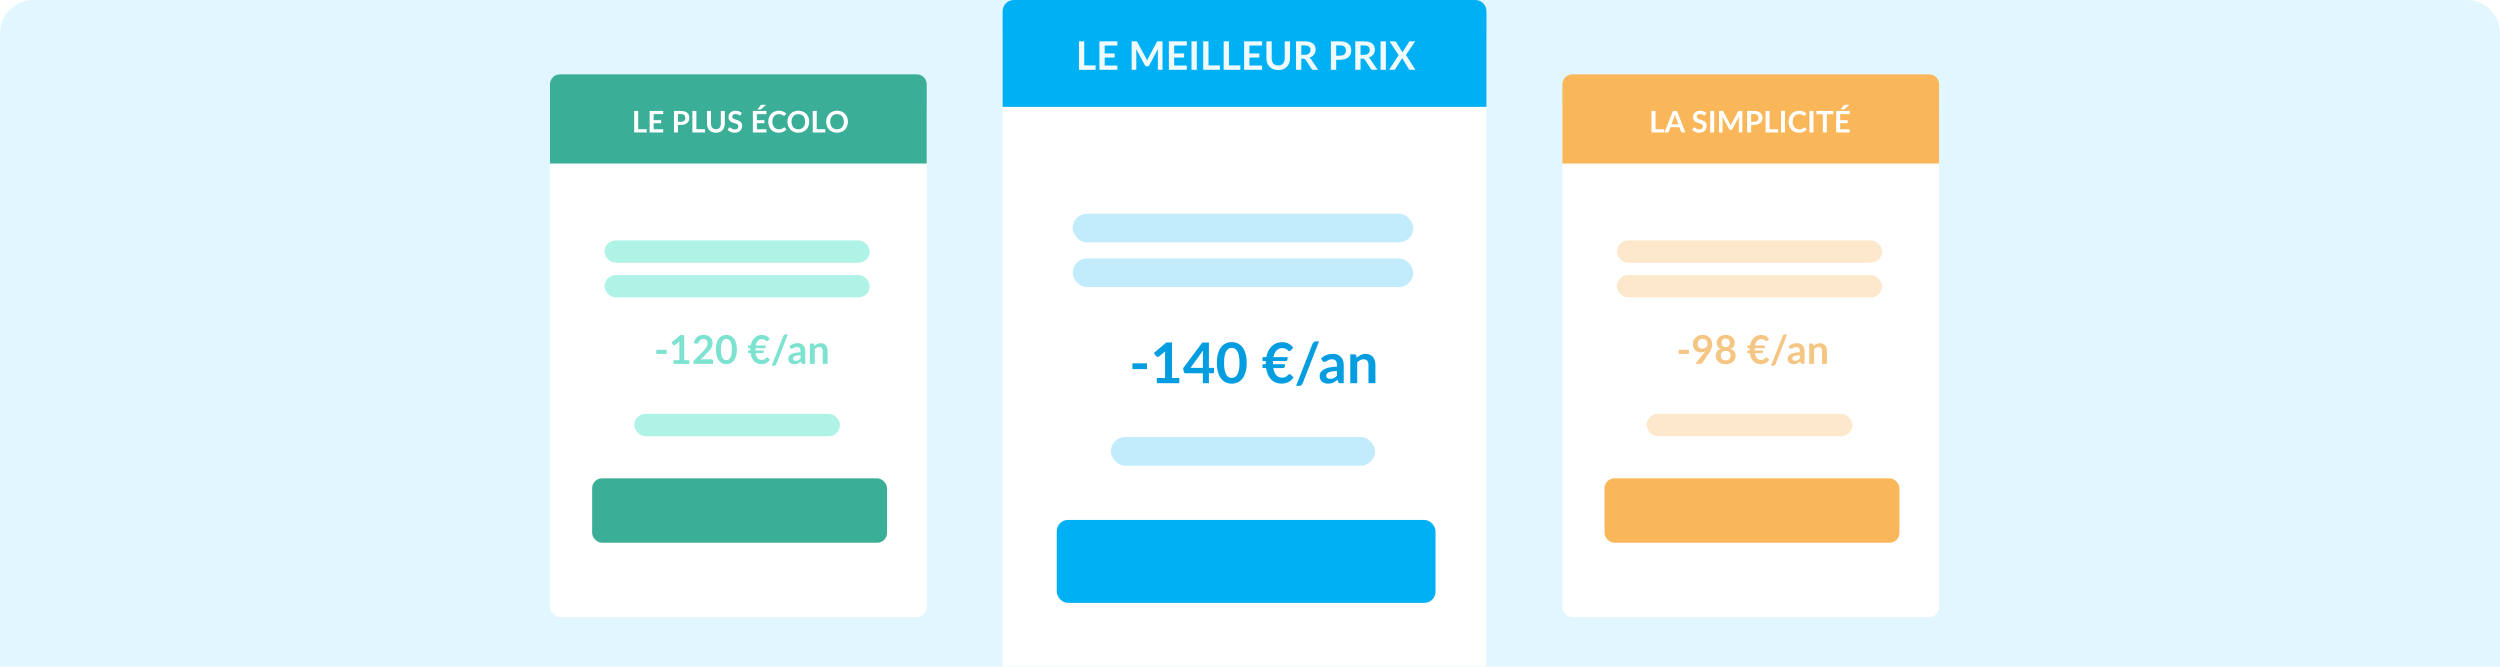 <svg width="300" height="80" viewBox="0 0 300 80" fill="none" xmlns="http://www.w3.org/2000/svg">
<g clip-path="url(#clip0_12466_52955)">
<g clip-path="url(#clip1_12466_52955)">
<path d="M-1 4C-1 1.791 0.791 0 3 0H296C298.209 0 300 1.791 300 4V80H-1V4Z" fill="#E1F6FF"/>
<g clip-path="url(#clip2_12466_52955)">
<g filter="url(#filter0_dd_12466_52955)">
<rect x="187.487" y="8.922" width="45.205" height="62.156" rx="1.19" fill="white"/>
</g>
<path d="M187.487 10.111C187.487 9.454 188.02 8.922 188.677 8.922H231.502C232.159 8.922 232.692 9.454 232.692 10.111V19.628H187.487V10.111Z" fill="#F9B759"/>
<rect x="194.03" y="28.848" width="31.822" height="2.677" rx="1.338" fill="#FDE8CB"/>
<rect x="194.03" y="33.011" width="31.822" height="2.677" rx="1.338" fill="#FDE8CB"/>
<rect x="197.599" y="49.665" width="24.684" height="2.677" rx="1.338" fill="#FDE8CB"/>
<path d="M201.439 41.98H202.671V42.47H201.439V41.98ZM203.728 41.254C203.728 41.446 203.777 41.593 203.875 41.694C203.975 41.794 204.116 41.844 204.299 41.844C204.394 41.844 204.479 41.829 204.553 41.799C204.628 41.769 204.691 41.727 204.741 41.675C204.792 41.623 204.83 41.561 204.855 41.489C204.882 41.418 204.896 41.341 204.896 41.259C204.896 41.165 204.882 41.082 204.853 41.009C204.825 40.934 204.784 40.872 204.732 40.821C204.679 40.77 204.617 40.731 204.544 40.704C204.472 40.678 204.394 40.664 204.308 40.664C204.219 40.664 204.139 40.679 204.068 40.709C203.997 40.738 203.936 40.778 203.885 40.831C203.834 40.883 203.795 40.946 203.768 41.019C203.741 41.09 203.728 41.168 203.728 41.254ZM204.508 42.327C204.535 42.294 204.56 42.261 204.584 42.23C204.608 42.198 204.631 42.166 204.653 42.134C204.574 42.185 204.487 42.224 204.392 42.251C204.296 42.276 204.196 42.289 204.092 42.289C203.973 42.289 203.856 42.268 203.742 42.227C203.628 42.186 203.526 42.124 203.437 42.041C203.349 41.958 203.276 41.854 203.221 41.732C203.167 41.608 203.14 41.464 203.14 41.299C203.14 41.145 203.169 41.001 203.226 40.866C203.283 40.731 203.363 40.613 203.466 40.512C203.569 40.41 203.693 40.33 203.837 40.271C203.982 40.213 204.141 40.183 204.315 40.183C204.491 40.183 204.649 40.211 204.789 40.267C204.93 40.322 205.05 40.4 205.148 40.5C205.248 40.6 205.324 40.719 205.377 40.859C205.43 40.999 205.457 41.152 205.457 41.318C205.457 41.425 205.448 41.525 205.429 41.62C205.411 41.716 205.386 41.808 205.353 41.896C205.319 41.984 205.279 42.069 205.231 42.153C205.184 42.237 205.131 42.321 205.072 42.403L204.284 43.526C204.257 43.564 204.217 43.597 204.163 43.624C204.109 43.649 204.048 43.662 203.98 43.662H203.44L204.508 42.327ZM207.083 43.241C207.18 43.241 207.264 43.227 207.337 43.2C207.41 43.172 207.471 43.133 207.521 43.084C207.571 43.034 207.609 42.976 207.635 42.907C207.66 42.839 207.673 42.766 207.673 42.686C207.673 42.498 207.62 42.355 207.516 42.258C207.411 42.161 207.267 42.113 207.083 42.113C206.899 42.113 206.754 42.161 206.65 42.258C206.545 42.355 206.493 42.498 206.493 42.686C206.493 42.766 206.505 42.839 206.531 42.907C206.556 42.976 206.593 43.034 206.643 43.084C206.693 43.133 206.755 43.172 206.828 43.2C206.901 43.227 206.986 43.241 207.083 43.241ZM207.083 40.626C206.996 40.626 206.92 40.639 206.857 40.666C206.793 40.693 206.74 40.73 206.697 40.776C206.656 40.82 206.625 40.872 206.605 40.93C206.586 40.989 206.576 41.051 206.576 41.116C206.576 41.184 206.584 41.251 206.6 41.316C206.617 41.379 206.646 41.436 206.685 41.487C206.725 41.536 206.777 41.576 206.842 41.606C206.907 41.636 206.988 41.651 207.083 41.651C207.178 41.651 207.258 41.636 207.323 41.606C207.388 41.576 207.44 41.536 207.48 41.487C207.52 41.436 207.547 41.379 207.563 41.316C207.581 41.251 207.59 41.184 207.59 41.116C207.59 41.051 207.579 40.989 207.559 40.93C207.538 40.872 207.507 40.82 207.466 40.776C207.425 40.73 207.372 40.693 207.309 40.666C207.245 40.639 207.17 40.626 207.083 40.626ZM207.663 41.868C207.873 41.936 208.027 42.041 208.127 42.182C208.227 42.322 208.277 42.493 208.277 42.696C208.277 42.848 208.248 42.986 208.189 43.11C208.132 43.233 208.051 43.339 207.946 43.426C207.842 43.513 207.716 43.581 207.568 43.628C207.422 43.676 207.26 43.7 207.083 43.7C206.905 43.7 206.743 43.676 206.595 43.628C206.449 43.581 206.324 43.513 206.219 43.426C206.114 43.339 206.033 43.233 205.974 43.11C205.917 42.986 205.888 42.848 205.888 42.696C205.888 42.493 205.938 42.322 206.038 42.182C206.138 42.041 206.293 41.936 206.502 41.868C206.336 41.798 206.21 41.699 206.126 41.57C206.044 41.442 206.003 41.287 206.003 41.106C206.003 40.976 206.029 40.855 206.081 40.742C206.135 40.63 206.21 40.532 206.305 40.45C206.4 40.366 206.513 40.301 206.645 40.255C206.778 40.207 206.924 40.183 207.083 40.183C207.241 40.183 207.386 40.207 207.518 40.255C207.651 40.301 207.766 40.366 207.861 40.45C207.956 40.532 208.03 40.63 208.082 40.742C208.136 40.855 208.163 40.976 208.163 41.106C208.163 41.287 208.121 41.442 208.037 41.57C207.954 41.699 207.83 41.798 207.663 41.868ZM209.682 41.454H209.998C210.035 41.26 210.093 41.086 210.172 40.93C210.251 40.773 210.348 40.64 210.462 40.531C210.577 40.421 210.706 40.337 210.85 40.279C210.994 40.218 211.152 40.188 211.321 40.188C211.542 40.188 211.73 40.231 211.887 40.317C212.044 40.401 212.176 40.515 212.282 40.659L212.075 40.883C212.06 40.9 212.043 40.916 212.025 40.93C212.008 40.943 211.983 40.95 211.952 40.95C211.93 40.95 211.909 40.943 211.89 40.93C211.872 40.918 211.853 40.902 211.83 40.883C211.808 40.864 211.784 40.843 211.757 40.821C211.73 40.799 211.697 40.778 211.659 40.759C211.623 40.74 211.579 40.724 211.528 40.712C211.477 40.699 211.417 40.693 211.347 40.693C211.16 40.693 211.002 40.757 210.874 40.885C210.745 41.014 210.656 41.203 210.605 41.454H211.799V41.635C211.799 41.671 211.784 41.705 211.754 41.737C211.726 41.767 211.686 41.782 211.635 41.782H210.565C210.563 41.809 210.562 41.836 210.562 41.863C210.562 41.889 210.562 41.915 210.562 41.942C210.562 41.961 210.562 41.98 210.562 41.999C210.562 42.018 210.563 42.036 210.565 42.053H211.573V42.232C211.573 42.268 211.558 42.302 211.528 42.334C211.498 42.364 211.458 42.379 211.409 42.379H210.593C210.638 42.652 210.722 42.856 210.848 42.991C210.975 43.124 211.132 43.191 211.319 43.191C211.433 43.191 211.524 43.176 211.592 43.145C211.662 43.114 211.719 43.079 211.761 43.041C211.806 43.003 211.842 42.969 211.871 42.938C211.901 42.907 211.933 42.891 211.968 42.891C211.986 42.891 212.001 42.894 212.014 42.9C212.026 42.905 212.04 42.916 212.054 42.931L212.309 43.164C212.198 43.336 212.056 43.467 211.885 43.559C211.714 43.65 211.515 43.695 211.288 43.695C211.101 43.695 210.933 43.664 210.784 43.602C210.636 43.539 210.508 43.45 210.398 43.336C210.289 43.222 210.199 43.084 210.129 42.922C210.061 42.76 210.013 42.579 209.984 42.379H209.682V42.053H209.958C209.956 42.036 209.956 42.018 209.956 41.999C209.956 41.98 209.956 41.961 209.956 41.942C209.956 41.915 209.956 41.889 209.956 41.863C209.956 41.836 209.956 41.809 209.958 41.782H209.682V41.454ZM213.08 43.669C213.053 43.742 213.009 43.797 212.949 43.833C212.89 43.87 212.83 43.888 212.768 43.888H212.518L213.908 40.333C213.933 40.267 213.972 40.216 214.024 40.181C214.077 40.145 214.138 40.126 214.208 40.126H214.46L213.08 43.669ZM215.977 42.62C215.807 42.628 215.664 42.643 215.549 42.665C215.433 42.685 215.34 42.712 215.27 42.746C215.2 42.779 215.15 42.818 215.12 42.862C215.09 42.907 215.075 42.955 215.075 43.008C215.075 43.111 215.105 43.184 215.166 43.229C215.227 43.273 215.307 43.295 215.406 43.295C215.526 43.295 215.63 43.274 215.718 43.231C215.806 43.187 215.893 43.12 215.977 43.031V42.62ZM214.63 41.561C214.911 41.304 215.249 41.175 215.644 41.175C215.787 41.175 215.914 41.199 216.027 41.247C216.139 41.293 216.235 41.358 216.312 41.442C216.39 41.524 216.449 41.624 216.488 41.739C216.53 41.855 216.55 41.982 216.55 42.12V43.662H216.284C216.228 43.662 216.185 43.654 216.155 43.638C216.125 43.62 216.101 43.586 216.084 43.536L216.032 43.36C215.97 43.415 215.909 43.464 215.851 43.507C215.792 43.548 215.731 43.583 215.668 43.612C215.604 43.64 215.536 43.662 215.463 43.676C215.392 43.692 215.312 43.7 215.225 43.7C215.122 43.7 215.027 43.686 214.94 43.659C214.852 43.631 214.777 43.589 214.713 43.533C214.65 43.478 214.601 43.409 214.566 43.326C214.531 43.244 214.514 43.148 214.514 43.038C214.514 42.977 214.524 42.916 214.545 42.855C214.565 42.793 214.599 42.735 214.644 42.679C214.692 42.624 214.753 42.571 214.828 42.522C214.902 42.473 214.993 42.43 215.101 42.394C215.211 42.357 215.338 42.328 215.482 42.306C215.626 42.282 215.791 42.267 215.977 42.263V42.12C215.977 41.957 215.942 41.836 215.872 41.758C215.802 41.679 215.702 41.639 215.57 41.639C215.475 41.639 215.396 41.651 215.332 41.673C215.27 41.695 215.216 41.72 215.168 41.749C215.12 41.776 215.077 41.8 215.037 41.823C214.999 41.845 214.956 41.856 214.909 41.856C214.867 41.856 214.832 41.846 214.804 41.825C214.775 41.803 214.752 41.777 214.735 41.749L214.63 41.561ZM217.653 41.52C217.702 41.471 217.754 41.426 217.808 41.385C217.863 41.342 217.921 41.306 217.982 41.278C218.043 41.248 218.109 41.225 218.179 41.209C218.249 41.191 218.325 41.183 218.407 41.183C218.541 41.183 218.659 41.206 218.762 41.252C218.865 41.296 218.951 41.359 219.019 41.442C219.089 41.523 219.141 41.62 219.176 41.735C219.212 41.847 219.231 41.972 219.231 42.108V43.662H218.643V42.108C218.643 41.959 218.609 41.844 218.541 41.763C218.473 41.681 218.369 41.639 218.229 41.639C218.128 41.639 218.032 41.662 217.944 41.708C217.855 41.754 217.771 41.817 217.691 41.896V43.662H217.104V41.221H217.463C217.539 41.221 217.589 41.256 217.613 41.328L217.653 41.52Z" fill="#F5C683"/>
<rect x="192.543" y="57.398" width="35.39" height="7.732" rx="1.19" fill="#F9B759"/>
<path d="M199.695 15.5V15.896H198.183V13.316H198.663V15.5H199.695ZM201.401 14.922L201.087 14.063C201.071 14.025 201.055 13.98 201.039 13.928C201.022 13.875 201.005 13.819 200.989 13.758C200.973 13.819 200.957 13.876 200.94 13.93C200.924 13.982 200.908 14.028 200.892 14.067L200.58 14.922H201.401ZM202.248 15.896H201.877C201.836 15.896 201.802 15.886 201.775 15.866C201.749 15.844 201.73 15.818 201.717 15.787L201.524 15.261H200.455L200.262 15.787C200.253 15.814 200.234 15.839 200.207 15.862C200.18 15.885 200.146 15.896 200.105 15.896H199.731L200.746 13.316H201.235L202.248 15.896ZM204.639 13.785C204.624 13.81 204.609 13.828 204.592 13.84C204.577 13.851 204.557 13.856 204.533 13.856C204.508 13.856 204.481 13.847 204.451 13.83C204.423 13.81 204.388 13.79 204.348 13.767C204.307 13.745 204.26 13.724 204.205 13.706C204.152 13.687 204.088 13.678 204.014 13.678C203.948 13.678 203.889 13.686 203.839 13.703C203.789 13.718 203.747 13.74 203.713 13.769C203.679 13.797 203.654 13.832 203.638 13.872C203.621 13.912 203.613 13.955 203.613 14.003C203.613 14.063 203.629 14.114 203.663 14.154C203.697 14.195 203.742 14.229 203.798 14.258C203.854 14.286 203.918 14.312 203.989 14.335C204.061 14.357 204.134 14.382 204.209 14.408C204.284 14.433 204.357 14.462 204.428 14.497C204.5 14.53 204.563 14.573 204.619 14.625C204.675 14.677 204.72 14.74 204.753 14.815C204.787 14.889 204.805 14.98 204.805 15.088C204.805 15.204 204.784 15.314 204.744 15.416C204.705 15.517 204.646 15.606 204.569 15.682C204.493 15.757 204.4 15.816 204.289 15.86C204.178 15.903 204.052 15.924 203.909 15.924C203.827 15.924 203.746 15.916 203.666 15.899C203.587 15.884 203.51 15.861 203.436 15.832C203.363 15.802 203.295 15.766 203.231 15.725C203.167 15.683 203.109 15.636 203.06 15.585L203.2 15.355C203.212 15.339 203.228 15.325 203.247 15.314C203.266 15.302 203.286 15.296 203.308 15.296C203.337 15.296 203.369 15.309 203.404 15.334C203.438 15.358 203.479 15.384 203.527 15.414C203.575 15.444 203.63 15.471 203.693 15.496C203.757 15.52 203.834 15.532 203.923 15.532C204.06 15.532 204.166 15.5 204.241 15.435C204.316 15.37 204.353 15.277 204.353 15.155C204.353 15.088 204.336 15.032 204.301 14.989C204.268 14.947 204.224 14.911 204.168 14.882C204.112 14.853 204.048 14.828 203.977 14.807C203.905 14.787 203.833 14.765 203.759 14.741C203.685 14.718 203.613 14.689 203.541 14.656C203.47 14.622 203.406 14.579 203.35 14.525C203.294 14.472 203.249 14.405 203.215 14.326C203.181 14.245 203.165 14.145 203.165 14.028C203.165 13.934 203.183 13.842 203.22 13.753C203.258 13.664 203.313 13.585 203.384 13.515C203.456 13.447 203.544 13.391 203.648 13.35C203.753 13.308 203.873 13.287 204.009 13.287C204.161 13.287 204.301 13.311 204.43 13.358C204.558 13.406 204.668 13.473 204.758 13.558L204.639 13.785ZM205.705 15.896H205.223V13.316H205.705V15.896ZM209.081 13.316V15.896H208.658V14.229C208.658 14.163 208.661 14.091 208.669 14.013L207.889 15.478C207.852 15.549 207.795 15.584 207.719 15.584H207.651C207.575 15.584 207.519 15.549 207.482 15.478L206.693 14.008C206.697 14.047 206.7 14.086 206.702 14.124C206.705 14.162 206.706 14.197 206.706 14.229V15.896H206.283V13.316H206.645C206.666 13.316 206.685 13.316 206.7 13.317C206.716 13.319 206.73 13.322 206.741 13.326C206.755 13.331 206.766 13.339 206.775 13.35C206.786 13.36 206.796 13.374 206.806 13.392L207.578 14.825C207.599 14.863 207.617 14.903 207.634 14.943C207.651 14.983 207.669 15.025 207.685 15.068C207.702 15.024 207.719 14.982 207.737 14.941C207.755 14.9 207.774 14.86 207.794 14.822L208.556 13.392C208.566 13.374 208.576 13.36 208.586 13.35C208.597 13.339 208.608 13.331 208.62 13.326C208.633 13.322 208.648 13.319 208.663 13.317C208.679 13.316 208.697 13.316 208.719 13.316H209.081ZM210.495 14.613C210.583 14.613 210.66 14.602 210.725 14.581C210.791 14.558 210.845 14.527 210.888 14.486C210.932 14.445 210.964 14.395 210.986 14.336C211.007 14.277 211.018 14.211 211.018 14.138C211.018 14.069 211.007 14.007 210.986 13.951C210.964 13.895 210.932 13.847 210.889 13.808C210.847 13.769 210.793 13.739 210.727 13.719C210.662 13.697 210.584 13.687 210.495 13.687H210.136V14.613H210.495ZM210.495 13.316C210.668 13.316 210.817 13.336 210.943 13.376C211.069 13.417 211.173 13.473 211.255 13.546C211.337 13.618 211.398 13.705 211.437 13.806C211.478 13.908 211.498 14.018 211.498 14.138C211.498 14.263 211.477 14.378 211.435 14.483C211.394 14.586 211.331 14.675 211.248 14.75C211.165 14.825 211.06 14.883 210.934 14.925C210.809 14.967 210.663 14.988 210.495 14.988H210.136V15.896H209.656V13.316H210.495ZM213.377 15.5V15.896H211.866V13.316H212.346V15.5H213.377ZM214.202 15.896H213.72V13.316H214.202V15.896ZM216.551 15.287C216.578 15.287 216.601 15.297 216.621 15.318L216.81 15.523C216.706 15.653 216.576 15.752 216.423 15.821C216.271 15.89 216.088 15.924 215.873 15.924C215.682 15.924 215.509 15.892 215.356 15.826C215.204 15.761 215.073 15.67 214.965 15.553C214.857 15.437 214.774 15.297 214.715 15.136C214.658 14.974 214.63 14.797 214.63 14.606C214.63 14.412 214.661 14.235 214.722 14.074C214.784 13.912 214.871 13.773 214.983 13.656C215.096 13.54 215.23 13.45 215.386 13.385C215.542 13.32 215.715 13.287 215.904 13.287C216.092 13.287 216.258 13.318 216.403 13.38C216.55 13.442 216.674 13.523 216.776 13.623L216.616 13.846C216.606 13.86 216.594 13.872 216.578 13.883C216.564 13.894 216.544 13.899 216.518 13.899C216.5 13.899 216.481 13.894 216.462 13.885C216.443 13.874 216.422 13.862 216.4 13.847C216.377 13.832 216.351 13.815 216.321 13.797C216.292 13.78 216.257 13.764 216.218 13.749C216.179 13.734 216.133 13.721 216.08 13.712C216.029 13.701 215.97 13.696 215.902 13.696C215.787 13.696 215.681 13.716 215.584 13.758C215.489 13.799 215.407 13.858 215.338 13.937C215.269 14.014 215.216 14.109 215.178 14.222C215.139 14.334 215.12 14.462 215.12 14.606C215.12 14.751 215.141 14.88 215.181 14.993C215.223 15.106 215.279 15.201 215.349 15.278C215.419 15.356 215.502 15.415 215.597 15.457C215.692 15.497 215.794 15.518 215.904 15.518C215.969 15.518 216.028 15.514 216.08 15.507C216.134 15.5 216.183 15.488 216.227 15.473C216.272 15.457 216.314 15.438 216.353 15.414C216.394 15.389 216.434 15.359 216.473 15.323C216.485 15.312 216.497 15.304 216.51 15.298C216.524 15.291 216.537 15.287 216.551 15.287ZM217.621 15.896H217.139V13.316H217.621V15.896ZM220.001 13.71H219.223V15.896H218.743V13.71H217.965V13.316H220.001V13.71ZM220.82 13.697V14.413H221.723V14.782H220.82V15.512H221.966V15.896H220.338V13.316H221.966V13.697H220.82ZM221.928 12.575L221.35 13.085C221.326 13.107 221.304 13.12 221.282 13.125C221.261 13.13 221.234 13.132 221.2 13.132H220.881L221.254 12.648C221.266 12.632 221.278 12.619 221.289 12.609C221.301 12.598 221.314 12.591 221.329 12.586C221.343 12.581 221.358 12.578 221.375 12.577C221.393 12.576 221.414 12.575 221.438 12.575H221.928Z" fill="white"/>
<g filter="url(#filter1_dd_12466_52955)">
<rect x="66" y="8.922" width="45.205" height="62.156" rx="1.19" fill="white"/>
</g>
<rect x="72.543" y="28.848" width="31.822" height="2.677" rx="1.338" fill="#AFF3E6"/>
<rect x="72.543" y="33.011" width="31.822" height="2.677" rx="1.338" fill="#AFF3E6"/>
<rect x="76.112" y="49.665" width="24.684" height="2.677" rx="1.338" fill="#AFF3E6"/>
<path d="M78.762 41.98H79.994V42.47H78.762V41.98ZM82.728 43.222V43.662H80.825V43.222H81.522V41.216C81.522 41.137 81.524 41.055 81.529 40.971L81.034 41.385C81.006 41.407 80.977 41.421 80.949 41.428C80.922 41.432 80.895 41.432 80.87 41.428C80.846 41.423 80.825 41.415 80.806 41.404C80.787 41.391 80.773 41.378 80.763 41.364L80.578 41.109L81.627 40.217H82.11V43.222H82.728ZM85.36 43.114C85.423 43.114 85.473 43.133 85.51 43.169C85.548 43.204 85.567 43.251 85.567 43.31V43.662H83.207V43.467C83.207 43.427 83.215 43.386 83.231 43.343C83.248 43.298 83.275 43.259 83.311 43.224L84.356 42.177C84.443 42.088 84.521 42.004 84.589 41.923C84.659 41.842 84.717 41.762 84.763 41.682C84.809 41.603 84.844 41.523 84.868 41.442C84.893 41.359 84.906 41.273 84.906 41.183C84.906 41.1 84.894 41.028 84.87 40.966C84.846 40.903 84.812 40.849 84.768 40.807C84.725 40.764 84.672 40.732 84.611 40.712C84.55 40.689 84.482 40.678 84.406 40.678C84.336 40.678 84.271 40.689 84.211 40.709C84.152 40.728 84.1 40.756 84.054 40.792C84.008 40.827 83.969 40.869 83.937 40.916C83.906 40.964 83.882 41.016 83.866 41.073C83.839 41.146 83.804 41.194 83.761 41.218C83.718 41.242 83.656 41.248 83.576 41.235L83.266 41.18C83.29 41.015 83.336 40.871 83.404 40.747C83.472 40.622 83.557 40.518 83.659 40.436C83.762 40.352 83.879 40.289 84.011 40.248C84.144 40.205 84.287 40.183 84.439 40.183C84.598 40.183 84.743 40.207 84.875 40.255C85.006 40.301 85.119 40.367 85.213 40.452C85.306 40.538 85.379 40.641 85.431 40.761C85.484 40.882 85.51 41.016 85.51 41.164C85.51 41.291 85.491 41.408 85.453 41.516C85.416 41.624 85.366 41.727 85.303 41.825C85.241 41.923 85.168 42.019 85.084 42.111C85 42.203 84.912 42.296 84.82 42.391L84.044 43.184C84.119 43.161 84.193 43.145 84.266 43.134C84.34 43.121 84.411 43.114 84.477 43.114H85.36ZM88.427 41.942C88.427 42.241 88.395 42.502 88.33 42.724C88.266 42.945 88.177 43.127 88.063 43.272C87.951 43.416 87.817 43.524 87.661 43.595C87.507 43.665 87.341 43.7 87.161 43.7C86.982 43.7 86.816 43.665 86.662 43.595C86.51 43.524 86.377 43.416 86.264 43.272C86.152 43.127 86.064 42.945 86 42.724C85.937 42.502 85.905 42.241 85.905 41.942C85.905 41.64 85.937 41.379 86 41.159C86.064 40.938 86.152 40.756 86.264 40.612C86.377 40.467 86.51 40.36 86.662 40.29C86.816 40.219 86.982 40.183 87.161 40.183C87.341 40.183 87.507 40.219 87.661 40.29C87.817 40.36 87.951 40.467 88.063 40.612C88.177 40.756 88.266 40.938 88.33 41.159C88.395 41.379 88.427 41.64 88.427 41.942ZM87.82 41.942C87.82 41.693 87.802 41.486 87.766 41.323C87.729 41.16 87.68 41.03 87.618 40.933C87.558 40.836 87.488 40.769 87.409 40.731C87.329 40.691 87.247 40.671 87.161 40.671C87.077 40.671 86.996 40.691 86.916 40.731C86.839 40.769 86.77 40.836 86.709 40.933C86.649 41.03 86.601 41.16 86.564 41.323C86.529 41.486 86.512 41.693 86.512 41.942C86.512 42.191 86.529 42.397 86.564 42.56C86.601 42.724 86.649 42.854 86.709 42.95C86.77 43.047 86.839 43.115 86.916 43.155C86.996 43.193 87.077 43.212 87.161 43.212C87.247 43.212 87.329 43.193 87.409 43.155C87.488 43.115 87.558 43.047 87.618 42.95C87.68 42.854 87.729 42.724 87.766 42.56C87.802 42.397 87.82 42.191 87.82 41.942ZM89.765 41.454H90.082C90.118 41.26 90.176 41.086 90.255 40.93C90.335 40.773 90.431 40.64 90.546 40.531C90.66 40.421 90.789 40.337 90.934 40.279C91.078 40.218 91.235 40.188 91.405 40.188C91.625 40.188 91.814 40.231 91.971 40.317C92.128 40.401 92.26 40.515 92.366 40.659L92.159 40.883C92.143 40.9 92.126 40.916 92.109 40.93C92.091 40.943 92.067 40.95 92.035 40.95C92.013 40.95 91.992 40.943 91.973 40.93C91.956 40.918 91.936 40.902 91.914 40.883C91.892 40.864 91.867 40.843 91.84 40.821C91.813 40.799 91.781 40.778 91.743 40.759C91.706 40.74 91.662 40.724 91.612 40.712C91.561 40.699 91.501 40.693 91.431 40.693C91.244 40.693 91.086 40.757 90.957 40.885C90.829 41.014 90.739 41.203 90.689 41.454H91.883V41.635C91.883 41.671 91.868 41.705 91.838 41.737C91.809 41.767 91.769 41.782 91.719 41.782H90.648C90.647 41.809 90.646 41.836 90.646 41.863C90.646 41.889 90.646 41.915 90.646 41.942C90.646 41.961 90.646 41.98 90.646 41.999C90.646 42.018 90.647 42.036 90.648 42.053H91.657V42.232C91.657 42.268 91.642 42.302 91.612 42.334C91.582 42.364 91.542 42.379 91.493 42.379H90.677C90.721 42.652 90.806 42.856 90.931 42.991C91.058 43.124 91.215 43.191 91.402 43.191C91.516 43.191 91.608 43.176 91.676 43.145C91.746 43.114 91.802 43.079 91.845 43.041C91.889 43.003 91.926 42.969 91.954 42.938C91.984 42.907 92.017 42.891 92.052 42.891C92.069 42.891 92.084 42.894 92.097 42.9C92.11 42.905 92.123 42.916 92.137 42.931L92.392 43.164C92.281 43.336 92.14 43.467 91.969 43.559C91.797 43.65 91.598 43.695 91.371 43.695C91.184 43.695 91.016 43.664 90.867 43.602C90.719 43.539 90.591 43.45 90.481 43.336C90.372 43.222 90.282 43.084 90.213 42.922C90.144 42.76 90.096 42.579 90.067 42.379H89.765V42.053H90.041C90.04 42.036 90.039 42.018 90.039 41.999C90.039 41.98 90.039 41.961 90.039 41.942C90.039 41.915 90.039 41.889 90.039 41.863C90.039 41.836 90.04 41.809 90.041 41.782H89.765V41.454ZM93.163 43.669C93.136 43.742 93.093 43.797 93.032 43.833C92.974 43.87 92.913 43.888 92.852 43.888H92.602L93.991 40.333C94.017 40.267 94.055 40.216 94.108 40.181C94.16 40.145 94.221 40.126 94.291 40.126H94.543L93.163 43.669ZM96.06 42.62C95.891 42.628 95.748 42.643 95.632 42.665C95.516 42.685 95.423 42.712 95.354 42.746C95.284 42.779 95.234 42.818 95.204 42.862C95.174 42.907 95.159 42.955 95.159 43.008C95.159 43.111 95.189 43.184 95.249 43.229C95.311 43.273 95.391 43.295 95.489 43.295C95.61 43.295 95.714 43.274 95.801 43.231C95.89 43.187 95.976 43.12 96.06 43.031V42.62ZM94.714 41.561C94.994 41.304 95.332 41.175 95.727 41.175C95.87 41.175 95.998 41.199 96.11 41.247C96.223 41.293 96.318 41.358 96.396 41.442C96.473 41.524 96.532 41.624 96.572 41.739C96.613 41.855 96.634 41.982 96.634 42.12V43.662H96.367C96.312 43.662 96.269 43.654 96.239 43.638C96.209 43.62 96.185 43.586 96.167 43.536L96.115 43.36C96.053 43.415 95.993 43.464 95.934 43.507C95.876 43.548 95.814 43.583 95.751 43.612C95.688 43.64 95.619 43.662 95.546 43.676C95.475 43.692 95.396 43.7 95.308 43.7C95.205 43.7 95.11 43.686 95.023 43.659C94.936 43.631 94.86 43.589 94.797 43.533C94.734 43.478 94.684 43.409 94.649 43.326C94.615 43.244 94.597 43.148 94.597 43.038C94.597 42.977 94.607 42.916 94.628 42.855C94.649 42.793 94.682 42.735 94.728 42.679C94.775 42.624 94.837 42.571 94.911 42.522C94.986 42.473 95.077 42.43 95.185 42.394C95.294 42.357 95.421 42.328 95.565 42.306C95.71 42.282 95.875 42.267 96.06 42.263V42.12C96.06 41.957 96.025 41.836 95.956 41.758C95.886 41.679 95.785 41.639 95.653 41.639C95.558 41.639 95.479 41.651 95.415 41.673C95.354 41.695 95.299 41.72 95.251 41.749C95.204 41.776 95.16 41.8 95.121 41.823C95.082 41.845 95.04 41.856 94.992 41.856C94.951 41.856 94.916 41.846 94.887 41.825C94.859 41.803 94.836 41.777 94.818 41.749L94.714 41.561ZM97.737 41.52C97.786 41.471 97.837 41.426 97.891 41.385C97.947 41.342 98.005 41.306 98.065 41.278C98.127 41.248 98.193 41.225 98.263 41.209C98.332 41.191 98.408 41.183 98.491 41.183C98.624 41.183 98.742 41.206 98.845 41.252C98.948 41.296 99.034 41.359 99.102 41.442C99.172 41.523 99.225 41.62 99.259 41.735C99.296 41.847 99.314 41.972 99.314 42.108V43.662H98.726V42.108C98.726 41.959 98.692 41.844 98.624 41.763C98.556 41.681 98.452 41.639 98.312 41.639C98.211 41.639 98.116 41.662 98.027 41.708C97.938 41.754 97.854 41.817 97.775 41.896V43.662H97.187V41.221H97.546C97.623 41.221 97.672 41.256 97.696 41.328L97.737 41.52Z" fill="#7DE2D0"/>
<rect x="71.056" y="57.398" width="35.39" height="7.732" rx="1.19" fill="#3BAE98"/>
<path d="M66 10.111C66 9.454 66.533 8.922 67.19 8.922H110.015C110.672 8.922 111.204 9.454 111.204 10.111V19.628H66V10.111Z" fill="#3BAE98"/>
<path d="M77.613 15.5V15.896H76.101V13.316H76.581V15.5H77.613ZM78.437 13.697V14.413H79.34V14.782H78.437V15.512H79.583V15.896H77.956V13.316H79.583V13.697H78.437ZM81.715 14.613C81.803 14.613 81.879 14.602 81.945 14.581C82.01 14.558 82.064 14.527 82.107 14.486C82.151 14.445 82.184 14.395 82.205 14.336C82.227 14.277 82.237 14.211 82.237 14.138C82.237 14.069 82.227 14.007 82.205 13.951C82.184 13.895 82.152 13.847 82.109 13.808C82.066 13.769 82.012 13.739 81.947 13.719C81.881 13.697 81.804 13.687 81.715 13.687H81.356V14.613H81.715ZM81.715 13.316C81.887 13.316 82.037 13.336 82.163 13.376C82.289 13.417 82.393 13.473 82.475 13.546C82.557 13.618 82.618 13.705 82.657 13.806C82.697 13.908 82.718 14.018 82.718 14.138C82.718 14.263 82.697 14.378 82.655 14.483C82.613 14.586 82.551 14.675 82.468 14.75C82.384 14.825 82.28 14.883 82.154 14.925C82.029 14.967 81.882 14.988 81.715 14.988H81.356V15.896H80.876V13.316H81.715ZM84.597 15.5V15.896H83.086V13.316H83.566V15.5H84.597ZM85.909 15.509C86.001 15.509 86.084 15.493 86.156 15.462C86.23 15.431 86.292 15.388 86.342 15.332C86.392 15.276 86.43 15.208 86.456 15.129C86.484 15.049 86.497 14.96 86.497 14.861V13.316H86.977V14.861C86.977 15.014 86.952 15.156 86.902 15.287C86.854 15.417 86.783 15.53 86.69 15.625C86.599 15.719 86.487 15.792 86.355 15.846C86.223 15.898 86.074 15.924 85.909 15.924C85.742 15.924 85.593 15.898 85.461 15.846C85.329 15.792 85.216 15.719 85.123 15.625C85.032 15.53 84.961 15.417 84.911 15.287C84.862 15.156 84.838 15.014 84.838 14.861V13.316H85.318V14.859C85.318 14.958 85.331 15.047 85.357 15.127C85.385 15.207 85.423 15.275 85.473 15.332C85.524 15.388 85.586 15.431 85.659 15.462C85.732 15.493 85.816 15.509 85.909 15.509ZM88.893 13.785C88.878 13.81 88.863 13.828 88.846 13.84C88.831 13.851 88.811 13.856 88.787 13.856C88.762 13.856 88.735 13.847 88.705 13.83C88.677 13.81 88.642 13.79 88.602 13.767C88.561 13.745 88.514 13.724 88.459 13.706C88.406 13.687 88.342 13.678 88.268 13.678C88.201 13.678 88.143 13.686 88.093 13.703C88.043 13.718 88.001 13.74 87.967 13.769C87.933 13.797 87.908 13.832 87.892 13.872C87.875 13.912 87.867 13.955 87.867 14.003C87.867 14.063 87.883 14.114 87.917 14.154C87.951 14.195 87.996 14.229 88.052 14.258C88.108 14.286 88.172 14.312 88.243 14.335C88.314 14.357 88.388 14.382 88.463 14.408C88.538 14.433 88.611 14.462 88.682 14.497C88.754 14.53 88.817 14.573 88.873 14.625C88.929 14.677 88.974 14.74 89.007 14.815C89.041 14.889 89.059 14.98 89.059 15.088C89.059 15.204 89.038 15.314 88.998 15.416C88.959 15.517 88.9 15.606 88.823 15.682C88.747 15.757 88.654 15.816 88.543 15.86C88.432 15.903 88.306 15.924 88.163 15.924C88.081 15.924 88 15.916 87.92 15.899C87.841 15.884 87.764 15.861 87.69 15.832C87.617 15.802 87.549 15.766 87.485 15.725C87.421 15.683 87.363 15.636 87.314 15.585L87.454 15.355C87.466 15.339 87.482 15.325 87.501 15.314C87.52 15.302 87.54 15.296 87.561 15.296C87.591 15.296 87.623 15.309 87.658 15.334C87.692 15.358 87.733 15.384 87.781 15.414C87.829 15.444 87.884 15.471 87.947 15.496C88.011 15.52 88.088 15.532 88.177 15.532C88.314 15.532 88.42 15.5 88.495 15.435C88.57 15.37 88.607 15.277 88.607 15.155C88.607 15.088 88.59 15.032 88.555 14.989C88.522 14.947 88.478 14.911 88.422 14.882C88.366 14.853 88.302 14.828 88.231 14.807C88.159 14.787 88.087 14.765 88.013 14.741C87.939 14.718 87.867 14.689 87.795 14.656C87.724 14.622 87.66 14.579 87.604 14.525C87.548 14.472 87.503 14.405 87.469 14.326C87.435 14.245 87.419 14.145 87.419 14.028C87.419 13.934 87.437 13.842 87.474 13.753C87.512 13.664 87.567 13.585 87.638 13.515C87.71 13.447 87.798 13.391 87.902 13.35C88.007 13.308 88.127 13.287 88.263 13.287C88.415 13.287 88.555 13.311 88.684 13.358C88.812 13.406 88.922 13.473 89.012 13.558L88.893 13.785ZM90.827 13.697V14.413H91.73V14.782H90.827V15.512H91.972V15.896H90.345V13.316H91.972V13.697H90.827ZM91.935 12.575L91.357 13.085C91.333 13.107 91.311 13.12 91.289 13.125C91.268 13.13 91.24 13.132 91.207 13.132H90.888L91.26 12.648C91.272 12.632 91.284 12.619 91.296 12.609C91.308 12.598 91.321 12.591 91.335 12.586C91.35 12.581 91.365 12.578 91.382 12.577C91.4 12.576 91.421 12.575 91.444 12.575H91.935ZM94.114 15.287C94.14 15.287 94.163 15.297 94.184 15.318L94.373 15.523C94.268 15.653 94.139 15.752 93.986 15.821C93.833 15.89 93.65 15.924 93.436 15.924C93.244 15.924 93.072 15.892 92.918 15.826C92.766 15.761 92.636 15.67 92.528 15.553C92.419 15.437 92.336 15.297 92.278 15.136C92.221 14.974 92.192 14.797 92.192 14.606C92.192 14.412 92.223 14.235 92.285 14.074C92.347 13.912 92.434 13.773 92.546 13.656C92.659 13.54 92.793 13.45 92.949 13.385C93.105 13.32 93.277 13.287 93.466 13.287C93.654 13.287 93.821 13.318 93.966 13.38C94.112 13.442 94.237 13.523 94.339 13.623L94.178 13.846C94.169 13.86 94.156 13.872 94.141 13.883C94.126 13.894 94.106 13.899 94.08 13.899C94.062 13.899 94.044 13.894 94.025 13.885C94.006 13.874 93.985 13.862 93.962 13.847C93.94 13.832 93.914 13.815 93.884 13.797C93.854 13.78 93.82 13.764 93.78 13.749C93.741 13.734 93.695 13.721 93.643 13.712C93.592 13.701 93.532 13.696 93.465 13.696C93.349 13.696 93.243 13.716 93.147 13.758C93.052 13.799 92.97 13.858 92.901 13.937C92.832 14.014 92.778 14.109 92.74 14.222C92.702 14.334 92.683 14.462 92.683 14.606C92.683 14.751 92.703 14.88 92.744 14.993C92.785 15.106 92.841 15.201 92.911 15.278C92.981 15.356 93.064 15.415 93.159 15.457C93.254 15.497 93.357 15.518 93.466 15.518C93.532 15.518 93.591 15.514 93.643 15.507C93.697 15.5 93.745 15.488 93.789 15.473C93.835 15.457 93.877 15.438 93.916 15.414C93.956 15.389 93.996 15.359 94.035 15.323C94.047 15.312 94.06 15.304 94.073 15.298C94.086 15.291 94.1 15.287 94.114 15.287ZM97.106 14.606C97.106 14.795 97.075 14.97 97.012 15.132C96.95 15.293 96.862 15.432 96.748 15.55C96.634 15.668 96.496 15.76 96.336 15.826C96.175 15.892 95.997 15.924 95.8 15.924C95.605 15.924 95.427 15.892 95.267 15.826C95.106 15.76 94.968 15.668 94.853 15.55C94.739 15.432 94.65 15.293 94.587 15.132C94.524 14.97 94.492 14.795 94.492 14.606C94.492 14.417 94.524 14.242 94.587 14.081C94.65 13.919 94.739 13.78 94.853 13.662C94.968 13.544 95.106 13.453 95.267 13.387C95.427 13.32 95.605 13.287 95.8 13.287C95.931 13.287 96.054 13.303 96.17 13.334C96.285 13.363 96.391 13.406 96.487 13.462C96.584 13.517 96.67 13.584 96.746 13.664C96.823 13.742 96.889 13.83 96.942 13.928C96.996 14.025 97.036 14.131 97.064 14.245C97.092 14.36 97.106 14.48 97.106 14.606ZM96.616 14.606C96.616 14.464 96.597 14.338 96.559 14.226C96.521 14.113 96.466 14.017 96.396 13.938C96.326 13.86 96.24 13.8 96.139 13.758C96.039 13.716 95.926 13.696 95.8 13.696C95.674 13.696 95.561 13.716 95.46 13.758C95.359 13.8 95.274 13.86 95.203 13.938C95.132 14.017 95.078 14.113 95.04 14.226C95.002 14.338 94.983 14.464 94.983 14.606C94.983 14.747 95.002 14.875 95.04 14.988C95.078 15.099 95.132 15.195 95.203 15.273C95.274 15.35 95.359 15.41 95.46 15.452C95.561 15.493 95.674 15.514 95.8 15.514C95.926 15.514 96.039 15.493 96.139 15.452C96.24 15.41 96.326 15.35 96.396 15.273C96.466 15.195 96.521 15.099 96.559 14.988C96.597 14.875 96.616 14.747 96.616 14.606ZM99.039 15.5V15.896H97.528V13.316H98.008V15.5H99.039ZM101.752 14.606C101.752 14.795 101.721 14.97 101.658 15.132C101.596 15.293 101.508 15.432 101.393 15.55C101.279 15.668 101.142 15.76 100.981 15.826C100.821 15.892 100.642 15.924 100.446 15.924C100.251 15.924 100.073 15.892 99.912 15.826C99.752 15.76 99.614 15.668 99.498 15.55C99.384 15.432 99.296 15.293 99.233 15.132C99.169 14.97 99.138 14.795 99.138 14.606C99.138 14.417 99.169 14.242 99.233 14.081C99.296 13.919 99.384 13.78 99.498 13.662C99.614 13.544 99.752 13.453 99.912 13.387C100.073 13.32 100.251 13.287 100.446 13.287C100.577 13.287 100.7 13.303 100.815 13.334C100.931 13.363 101.037 13.406 101.133 13.462C101.229 13.517 101.316 13.584 101.392 13.664C101.469 13.742 101.534 13.83 101.588 13.928C101.641 14.025 101.682 14.131 101.709 14.245C101.738 14.36 101.752 14.48 101.752 14.606ZM101.261 14.606C101.261 14.464 101.242 14.338 101.204 14.226C101.166 14.113 101.112 14.017 101.042 13.938C100.972 13.86 100.886 13.8 100.785 13.758C100.685 13.716 100.572 13.696 100.446 13.696C100.32 13.696 100.206 13.716 100.105 13.758C100.005 13.8 99.92 13.86 99.848 13.938C99.778 14.017 99.724 14.113 99.686 14.226C99.648 14.338 99.629 14.464 99.629 14.606C99.629 14.747 99.648 14.875 99.686 14.988C99.724 15.099 99.778 15.195 99.848 15.273C99.92 15.35 100.005 15.41 100.105 15.452C100.206 15.493 100.32 15.514 100.446 15.514C100.572 15.514 100.685 15.493 100.785 15.452C100.886 15.41 100.972 15.35 101.042 15.273C101.112 15.195 101.166 15.099 101.204 14.988C101.242 14.875 101.261 14.747 101.261 14.606Z" fill="white"/>
<g filter="url(#filter2_dd_12466_52955)">
<rect x="120.316" width="58.059" height="80" rx="1.35" fill="white"/>
</g>
<rect x="128.72" y="25.646" width="40.87" height="3.445" rx="1.722" fill="#C2ECFC"/>
<rect x="128.72" y="31.005" width="40.87" height="3.445" rx="1.722" fill="#C2ECFC"/>
<rect x="133.303" y="52.44" width="31.703" height="3.445" rx="1.722" fill="#C2ECFC"/>
<path d="M135.891 43.599H137.64V44.294H135.891V43.599ZM141.518 45.361V45.985H138.818V45.361H139.807V42.515C139.807 42.403 139.81 42.287 139.817 42.167L139.115 42.755C139.075 42.786 139.034 42.807 138.994 42.816C138.955 42.822 138.918 42.822 138.882 42.816C138.848 42.809 138.818 42.798 138.791 42.782C138.764 42.764 138.744 42.745 138.73 42.724L138.467 42.363L139.956 41.097H140.641V45.361H141.518ZM144.344 44.146V42.549C144.344 42.398 144.354 42.232 144.375 42.049L142.859 44.146H144.344ZM145.684 44.146V44.628C145.684 44.673 145.67 44.713 145.64 44.746C145.611 44.778 145.57 44.794 145.516 44.794H145.07V45.985H144.344V44.794H142.285C142.229 44.794 142.179 44.777 142.137 44.743C142.094 44.707 142.067 44.663 142.056 44.611L141.968 44.189L144.28 41.101H145.07V44.146H145.684ZM149.604 43.545C149.604 43.97 149.558 44.34 149.465 44.655C149.375 44.968 149.249 45.227 149.087 45.432C148.928 45.636 148.737 45.789 148.517 45.891C148.299 45.99 148.062 46.039 147.808 46.039C147.554 46.039 147.318 45.99 147.099 45.891C146.883 45.789 146.695 45.636 146.536 45.432C146.376 45.227 146.251 44.968 146.161 44.655C146.071 44.34 146.026 43.97 146.026 43.545C146.026 43.117 146.071 42.747 146.161 42.434C146.251 42.121 146.376 41.863 146.536 41.658C146.695 41.453 146.883 41.301 147.099 41.202C147.318 41.101 147.554 41.05 147.808 41.05C148.062 41.05 148.299 41.101 148.517 41.202C148.737 41.301 148.928 41.453 149.087 41.658C149.249 41.863 149.375 42.121 149.465 42.434C149.558 42.747 149.604 43.117 149.604 43.545ZM148.743 43.545C148.743 43.191 148.717 42.899 148.665 42.667C148.614 42.435 148.544 42.251 148.456 42.114C148.371 41.976 148.272 41.881 148.159 41.827C148.047 41.77 147.93 41.742 147.808 41.742C147.689 41.742 147.573 41.77 147.46 41.827C147.35 41.881 147.252 41.976 147.167 42.114C147.081 42.251 147.013 42.435 146.961 42.667C146.911 42.899 146.887 43.191 146.887 43.545C146.887 43.898 146.911 44.191 146.961 44.422C147.013 44.654 147.081 44.839 147.167 44.976C147.252 45.113 147.35 45.21 147.46 45.266C147.573 45.32 147.689 45.347 147.808 45.347C147.93 45.347 148.047 45.32 148.159 45.266C148.272 45.21 148.371 45.113 148.456 44.976C148.544 44.839 148.614 44.654 148.665 44.422C148.717 44.191 148.743 43.898 148.743 43.545ZM151.503 42.853H151.951C152.003 42.578 152.085 42.331 152.198 42.11C152.31 41.887 152.448 41.698 152.61 41.543C152.772 41.388 152.955 41.269 153.16 41.185C153.365 41.1 153.587 41.057 153.828 41.057C154.141 41.057 154.409 41.118 154.632 41.239C154.854 41.358 155.041 41.52 155.192 41.725L154.898 42.043C154.876 42.067 154.852 42.09 154.827 42.11C154.803 42.128 154.768 42.137 154.723 42.137C154.691 42.137 154.662 42.128 154.635 42.11C154.61 42.092 154.582 42.07 154.551 42.043C154.519 42.016 154.484 41.986 154.446 41.955C154.408 41.923 154.362 41.894 154.308 41.867C154.256 41.84 154.194 41.818 154.122 41.8C154.05 41.782 153.964 41.773 153.865 41.773C153.6 41.773 153.376 41.864 153.194 42.046C153.011 42.228 152.884 42.497 152.812 42.853H154.507V43.109C154.507 43.161 154.485 43.209 154.443 43.254C154.402 43.297 154.346 43.319 154.274 43.319H152.755C152.753 43.357 152.751 43.395 152.751 43.433C152.751 43.469 152.751 43.507 152.751 43.545C152.751 43.572 152.751 43.599 152.751 43.626C152.751 43.653 152.753 43.679 152.755 43.703H154.186V43.956C154.186 44.008 154.165 44.057 154.122 44.102C154.079 44.144 154.023 44.166 153.953 44.166H152.795C152.858 44.553 152.979 44.842 153.157 45.033C153.337 45.222 153.559 45.317 153.825 45.317C153.987 45.317 154.116 45.295 154.213 45.253C154.312 45.208 154.392 45.158 154.453 45.104C154.516 45.05 154.568 45.002 154.608 44.959C154.651 44.914 154.697 44.892 154.746 44.892C154.771 44.892 154.793 44.896 154.811 44.905C154.829 44.912 154.848 44.926 154.868 44.949L155.229 45.28C155.072 45.523 154.871 45.71 154.628 45.84C154.385 45.968 154.103 46.032 153.781 46.032C153.515 46.032 153.277 45.989 153.065 45.901C152.856 45.811 152.674 45.685 152.519 45.523C152.363 45.361 152.236 45.165 152.137 44.935C152.04 44.706 151.972 44.449 151.931 44.166H151.503V43.703H151.894C151.892 43.679 151.891 43.653 151.891 43.626C151.891 43.599 151.891 43.572 151.891 43.545C151.891 43.507 151.891 43.469 151.891 43.433C151.891 43.395 151.892 43.357 151.894 43.319H151.503V42.853ZM156.323 45.995C156.285 46.099 156.223 46.176 156.138 46.228C156.054 46.28 155.969 46.306 155.881 46.306H155.527L157.498 41.263C157.534 41.168 157.589 41.096 157.663 41.047C157.738 40.995 157.824 40.969 157.923 40.969H158.281L156.323 45.995ZM160.434 44.507C160.193 44.518 159.99 44.539 159.826 44.571C159.662 44.6 159.53 44.638 159.431 44.686C159.332 44.733 159.261 44.788 159.218 44.851C159.176 44.914 159.154 44.983 159.154 45.057C159.154 45.203 159.197 45.308 159.282 45.371C159.37 45.434 159.484 45.465 159.623 45.465C159.794 45.465 159.942 45.435 160.066 45.374C160.192 45.311 160.314 45.217 160.434 45.091V44.507ZM158.523 43.005C158.921 42.64 159.401 42.458 159.961 42.458C160.164 42.458 160.345 42.492 160.504 42.559C160.664 42.624 160.799 42.717 160.91 42.836C161.02 42.953 161.103 43.093 161.159 43.258C161.218 43.422 161.247 43.602 161.247 43.798V45.985H160.869C160.79 45.985 160.729 45.974 160.687 45.952C160.644 45.927 160.61 45.878 160.585 45.806L160.511 45.556C160.423 45.635 160.338 45.705 160.255 45.766C160.171 45.824 160.085 45.874 159.995 45.914C159.905 45.955 159.808 45.985 159.704 46.005C159.603 46.028 159.491 46.039 159.367 46.039C159.221 46.039 159.086 46.02 158.962 45.982C158.838 45.941 158.731 45.882 158.641 45.803C158.551 45.724 158.481 45.626 158.432 45.509C158.382 45.392 158.358 45.256 158.358 45.101C158.358 45.013 158.372 44.926 158.401 44.841C158.431 44.753 158.478 44.67 158.543 44.591C158.611 44.512 158.697 44.438 158.803 44.368C158.909 44.299 159.038 44.238 159.191 44.186C159.347 44.134 159.527 44.093 159.731 44.061C159.936 44.027 160.17 44.007 160.434 44V43.798C160.434 43.566 160.384 43.395 160.285 43.285C160.186 43.172 160.043 43.116 159.856 43.116C159.721 43.116 159.609 43.132 159.519 43.163C159.431 43.195 159.353 43.231 159.286 43.271C159.218 43.31 159.156 43.344 159.1 43.376C159.046 43.407 158.985 43.423 158.918 43.423C158.859 43.423 158.81 43.409 158.769 43.379C158.729 43.348 158.696 43.312 158.672 43.271L158.523 43.005ZM162.812 42.947C162.882 42.877 162.955 42.813 163.031 42.755C163.11 42.694 163.192 42.644 163.278 42.603C163.366 42.56 163.459 42.528 163.558 42.505C163.657 42.48 163.765 42.468 163.882 42.468C164.071 42.468 164.239 42.501 164.385 42.566C164.531 42.629 164.653 42.719 164.75 42.836C164.849 42.951 164.923 43.089 164.972 43.251C165.024 43.411 165.05 43.587 165.05 43.781V45.985H164.216V43.781C164.216 43.569 164.168 43.406 164.071 43.292C163.974 43.175 163.827 43.116 163.629 43.116C163.485 43.116 163.35 43.149 163.224 43.214C163.098 43.279 162.979 43.368 162.866 43.481V45.985H162.032V42.522H162.542C162.65 42.522 162.721 42.573 162.755 42.674L162.812 42.947Z" fill="#039DE0"/>
<path d="M120.316 1.35C120.316 0.605 120.921 0 121.667 0H177.025C177.771 0 178.375 0.605 178.375 1.35V12.827H120.316V1.35Z" fill="#00B0F4"/>
<path d="M131.475 7.851V8.375H129.473V4.959H130.109V7.851H131.475ZM132.566 5.464V6.412H133.762V6.901H132.566V7.867H134.083V8.375H131.928V4.959H134.083V5.464H132.566ZM139.501 4.959V8.375H138.941V6.169C138.941 6.08 138.945 5.985 138.955 5.883L137.922 7.823C137.873 7.916 137.799 7.962 137.698 7.962H137.608C137.507 7.962 137.432 7.916 137.384 7.823L136.339 5.876C136.344 5.928 136.348 5.979 136.351 6.029C136.354 6.08 136.356 6.126 136.356 6.169V8.375H135.796V4.959H136.275C136.304 4.959 136.328 4.96 136.349 4.961C136.369 4.963 136.387 4.967 136.403 4.973C136.42 4.979 136.435 4.989 136.448 5.004C136.462 5.018 136.475 5.037 136.488 5.06L137.511 6.958C137.538 7.008 137.562 7.06 137.584 7.114C137.608 7.167 137.631 7.222 137.653 7.279C137.675 7.221 137.698 7.165 137.721 7.111C137.745 7.056 137.77 7.003 137.797 6.953L138.806 5.06C138.819 5.037 138.832 5.018 138.846 5.004C138.86 4.989 138.875 4.979 138.891 4.973C138.908 4.967 138.927 4.963 138.948 4.961C138.968 4.96 138.993 4.959 139.021 4.959H139.501ZM140.901 5.464V6.412H142.097V6.901H140.901V7.867H142.418V8.375H140.263V4.959H142.418V5.464H140.901ZM143.619 8.375H142.981V4.959H143.619V8.375ZM146.386 7.851V8.375H144.384V4.959H145.02V7.851H146.386ZM148.841 7.851V8.375H146.839V4.959H147.475V7.851H148.841ZM149.933 5.464V6.412H151.128V6.901H149.933V7.867H151.449V8.375H149.295V4.959H151.449V5.464H149.933ZM153.388 7.863C153.511 7.863 153.62 7.842 153.716 7.801C153.814 7.76 153.896 7.703 153.962 7.629C154.028 7.555 154.079 7.465 154.113 7.359C154.15 7.254 154.168 7.136 154.168 7.005V4.959H154.803V7.005C154.803 7.208 154.77 7.396 154.704 7.57C154.639 7.741 154.546 7.89 154.423 8.016C154.302 8.141 154.154 8.238 153.979 8.309C153.804 8.379 153.607 8.413 153.388 8.413C153.167 8.413 152.97 8.379 152.795 8.309C152.62 8.238 152.471 8.141 152.348 8.016C152.227 7.89 152.133 7.741 152.067 7.57C152.003 7.396 151.97 7.208 151.97 7.005V4.959H152.606V7.003C152.606 7.133 152.623 7.252 152.658 7.357C152.694 7.463 152.745 7.553 152.811 7.629C152.879 7.703 152.961 7.76 153.057 7.801C153.155 7.842 153.265 7.863 153.388 7.863ZM156.553 6.584C156.672 6.584 156.776 6.569 156.865 6.54C156.954 6.51 157.028 6.469 157.084 6.417C157.143 6.363 157.186 6.3 157.214 6.228C157.243 6.155 157.257 6.076 157.257 5.989C157.257 5.816 157.199 5.683 157.084 5.59C156.971 5.497 156.797 5.45 156.562 5.45H156.156V6.584H156.553ZM158.188 8.375H157.614C157.505 8.375 157.426 8.333 157.377 8.248L156.659 7.154C156.632 7.113 156.602 7.084 156.569 7.066C156.538 7.049 156.49 7.04 156.427 7.04H156.156V8.375H155.52V4.959H156.562C156.794 4.959 156.992 4.983 157.158 5.032C157.325 5.079 157.461 5.146 157.566 5.233C157.673 5.32 157.752 5.423 157.803 5.545C157.853 5.664 157.878 5.797 157.878 5.942C157.878 6.057 157.861 6.165 157.826 6.268C157.793 6.37 157.744 6.463 157.68 6.547C157.617 6.63 157.538 6.703 157.444 6.766C157.351 6.829 157.244 6.879 157.125 6.915C157.165 6.939 157.203 6.967 157.238 7C157.273 7.032 157.304 7.07 157.332 7.114L158.188 8.375ZM160.816 6.677C160.933 6.677 161.035 6.662 161.121 6.634C161.208 6.604 161.28 6.562 161.336 6.509C161.395 6.454 161.438 6.388 161.466 6.31C161.495 6.232 161.509 6.144 161.509 6.048C161.509 5.957 161.495 5.874 161.466 5.8C161.438 5.726 161.395 5.663 161.339 5.611C161.282 5.559 161.21 5.52 161.124 5.493C161.037 5.464 160.935 5.45 160.816 5.45H160.342V6.677H160.816ZM160.816 4.959C161.045 4.959 161.243 4.986 161.41 5.039C161.577 5.093 161.714 5.168 161.823 5.264C161.932 5.36 162.012 5.475 162.064 5.609C162.118 5.742 162.144 5.889 162.144 6.048C162.144 6.213 162.117 6.365 162.062 6.504C162.007 6.641 161.924 6.759 161.814 6.859C161.703 6.958 161.565 7.035 161.398 7.09C161.232 7.145 161.039 7.173 160.816 7.173H160.342V8.375H159.706V4.959H160.816ZM163.664 6.584C163.784 6.584 163.888 6.569 163.976 6.54C164.066 6.51 164.139 6.469 164.196 6.417C164.254 6.363 164.298 6.3 164.326 6.228C164.354 6.155 164.369 6.076 164.369 5.989C164.369 5.816 164.311 5.683 164.196 5.59C164.083 5.497 163.909 5.45 163.674 5.45H163.267V6.584H163.664ZM165.299 8.375H164.725C164.617 8.375 164.538 8.333 164.489 8.248L163.771 7.154C163.744 7.113 163.714 7.084 163.681 7.066C163.649 7.049 163.602 7.04 163.539 7.04H163.267V8.375H162.632V4.959H163.674C163.905 4.959 164.104 4.983 164.269 5.032C164.436 5.079 164.573 5.146 164.678 5.233C164.785 5.32 164.864 5.423 164.914 5.545C164.965 5.664 164.99 5.797 164.99 5.942C164.99 6.057 164.973 6.165 164.938 6.268C164.905 6.37 164.856 6.463 164.791 6.547C164.728 6.63 164.65 6.703 164.555 6.766C164.462 6.829 164.356 6.879 164.236 6.915C164.277 6.939 164.315 6.967 164.35 7C164.384 7.032 164.416 7.07 164.444 7.114L165.299 8.375ZM166.306 8.375H165.668V4.959H166.306V8.375ZM169.848 8.375H169.215C169.17 8.375 169.135 8.364 169.108 8.342C169.083 8.32 169.063 8.295 169.047 8.267L168.255 6.955C168.243 6.995 168.228 7.029 168.21 7.057L167.452 8.267C167.433 8.294 167.411 8.319 167.386 8.342C167.362 8.364 167.331 8.375 167.291 8.375H166.698L167.832 6.618L166.743 4.959H167.376C167.42 4.959 167.452 4.965 167.471 4.978C167.491 4.989 167.51 5.008 167.527 5.034L168.305 6.287C168.321 6.247 168.339 6.208 168.362 6.169L169.075 5.046C169.092 5.016 169.111 4.994 169.132 4.98C169.152 4.966 169.178 4.959 169.21 4.959H169.817L168.718 6.592L169.848 8.375Z" fill="#F0FBFF"/>
<rect x="126.81" y="62.392" width="45.454" height="9.952" rx="1.35" fill="#00B0F4"/>
</g>
</g>
</g>
<defs>
<filter id="filter0_dd_12466_52955" x="181.539" y="3.569" width="57.1" height="75.836" filterUnits="userSpaceOnUse" color-interpolation-filters="sRGB">
<feFlood flood-opacity="0" result="BackgroundImageFix"/>
<feColorMatrix in="SourceAlpha" type="matrix" values="0 0 0 0 0 0 0 0 0 0 0 0 0 0 0 0 0 0 127 0" result="hardAlpha"/>
<feOffset dy="0.595"/>
<feGaussianBlur stdDeviation="2.974"/>
<feColorMatrix type="matrix" values="0 0 0 0 0.949 0 0 0 0 0.949 0 0 0 0 0.969 0 0 0 0.5 0"/>
<feBlend mode="normal" in2="BackgroundImageFix" result="effect1_dropShadow_12466_52955"/>
<feColorMatrix in="SourceAlpha" type="matrix" values="0 0 0 0 0 0 0 0 0 0 0 0 0 0 0 0 0 0 127 0" result="hardAlpha"/>
<feOffset dy="2.379"/>
<feGaussianBlur stdDeviation="2.974"/>
<feColorMatrix type="matrix" values="0 0 0 0 0 0 0 0 0 0 0 0 0 0 0 0 0 0 0.08 0"/>
<feBlend mode="normal" in2="effect1_dropShadow_12466_52955" result="effect2_dropShadow_12466_52955"/>
<feBlend mode="normal" in="SourceGraphic" in2="effect2_dropShadow_12466_52955" result="shape"/>
</filter>
<filter id="filter1_dd_12466_52955" x="60.052" y="3.569" width="57.1" height="75.836" filterUnits="userSpaceOnUse" color-interpolation-filters="sRGB">
<feFlood flood-opacity="0" result="BackgroundImageFix"/>
<feColorMatrix in="SourceAlpha" type="matrix" values="0 0 0 0 0 0 0 0 0 0 0 0 0 0 0 0 0 0 127 0" result="hardAlpha"/>
<feOffset dy="0.595"/>
<feGaussianBlur stdDeviation="2.974"/>
<feColorMatrix type="matrix" values="0 0 0 0 0.949 0 0 0 0 0.949 0 0 0 0 0.969 0 0 0 0.5 0"/>
<feBlend mode="normal" in2="BackgroundImageFix" result="effect1_dropShadow_12466_52955"/>
<feColorMatrix in="SourceAlpha" type="matrix" values="0 0 0 0 0 0 0 0 0 0 0 0 0 0 0 0 0 0 127 0" result="hardAlpha"/>
<feOffset dy="2.379"/>
<feGaussianBlur stdDeviation="2.974"/>
<feColorMatrix type="matrix" values="0 0 0 0 0 0 0 0 0 0 0 0 0 0 0 0 0 0 0.08 0"/>
<feBlend mode="normal" in2="effect1_dropShadow_12466_52955" result="effect2_dropShadow_12466_52955"/>
<feBlend mode="normal" in="SourceGraphic" in2="effect2_dropShadow_12466_52955" result="shape"/>
</filter>
<filter id="filter2_dd_12466_52955" x="113.565" y="-6.076" width="71.561" height="95.527" filterUnits="userSpaceOnUse" color-interpolation-filters="sRGB">
<feFlood flood-opacity="0" result="BackgroundImageFix"/>
<feColorMatrix in="SourceAlpha" type="matrix" values="0 0 0 0 0 0 0 0 0 0 0 0 0 0 0 0 0 0 127 0" result="hardAlpha"/>
<feOffset dy="0.675"/>
<feGaussianBlur stdDeviation="3.376"/>
<feColorMatrix type="matrix" values="0 0 0 0 0.949 0 0 0 0 0.949 0 0 0 0 0.969 0 0 0 0.5 0"/>
<feBlend mode="normal" in2="BackgroundImageFix" result="effect1_dropShadow_12466_52955"/>
<feColorMatrix in="SourceAlpha" type="matrix" values="0 0 0 0 0 0 0 0 0 0 0 0 0 0 0 0 0 0 127 0" result="hardAlpha"/>
<feOffset dy="2.7"/>
<feGaussianBlur stdDeviation="3.376"/>
<feColorMatrix type="matrix" values="0 0 0 0 0 0 0 0 0 0 0 0 0 0 0 0 0 0 0.08 0"/>
<feBlend mode="normal" in2="effect1_dropShadow_12466_52955" result="effect2_dropShadow_12466_52955"/>
<feBlend mode="normal" in="SourceGraphic" in2="effect2_dropShadow_12466_52955" result="shape"/>
</filter>
<clipPath id="clip0_12466_52955">
<path d="M0 4C0 1.791 1.791 0 4 0H296C298.209 0 300 1.791 300 4V80H0V4Z" fill="white"/>
</clipPath>
<clipPath id="clip1_12466_52955">
<path d="M-1 4C-1 1.791 0.791 0 3 0H296C298.209 0 300 1.791 300 4V80H-1V4Z" fill="white"/>
</clipPath>
<clipPath id="clip2_12466_52955">
<rect width="301" height="80" fill="white" transform="translate(-1)"/>
</clipPath>
</defs>
</svg>
